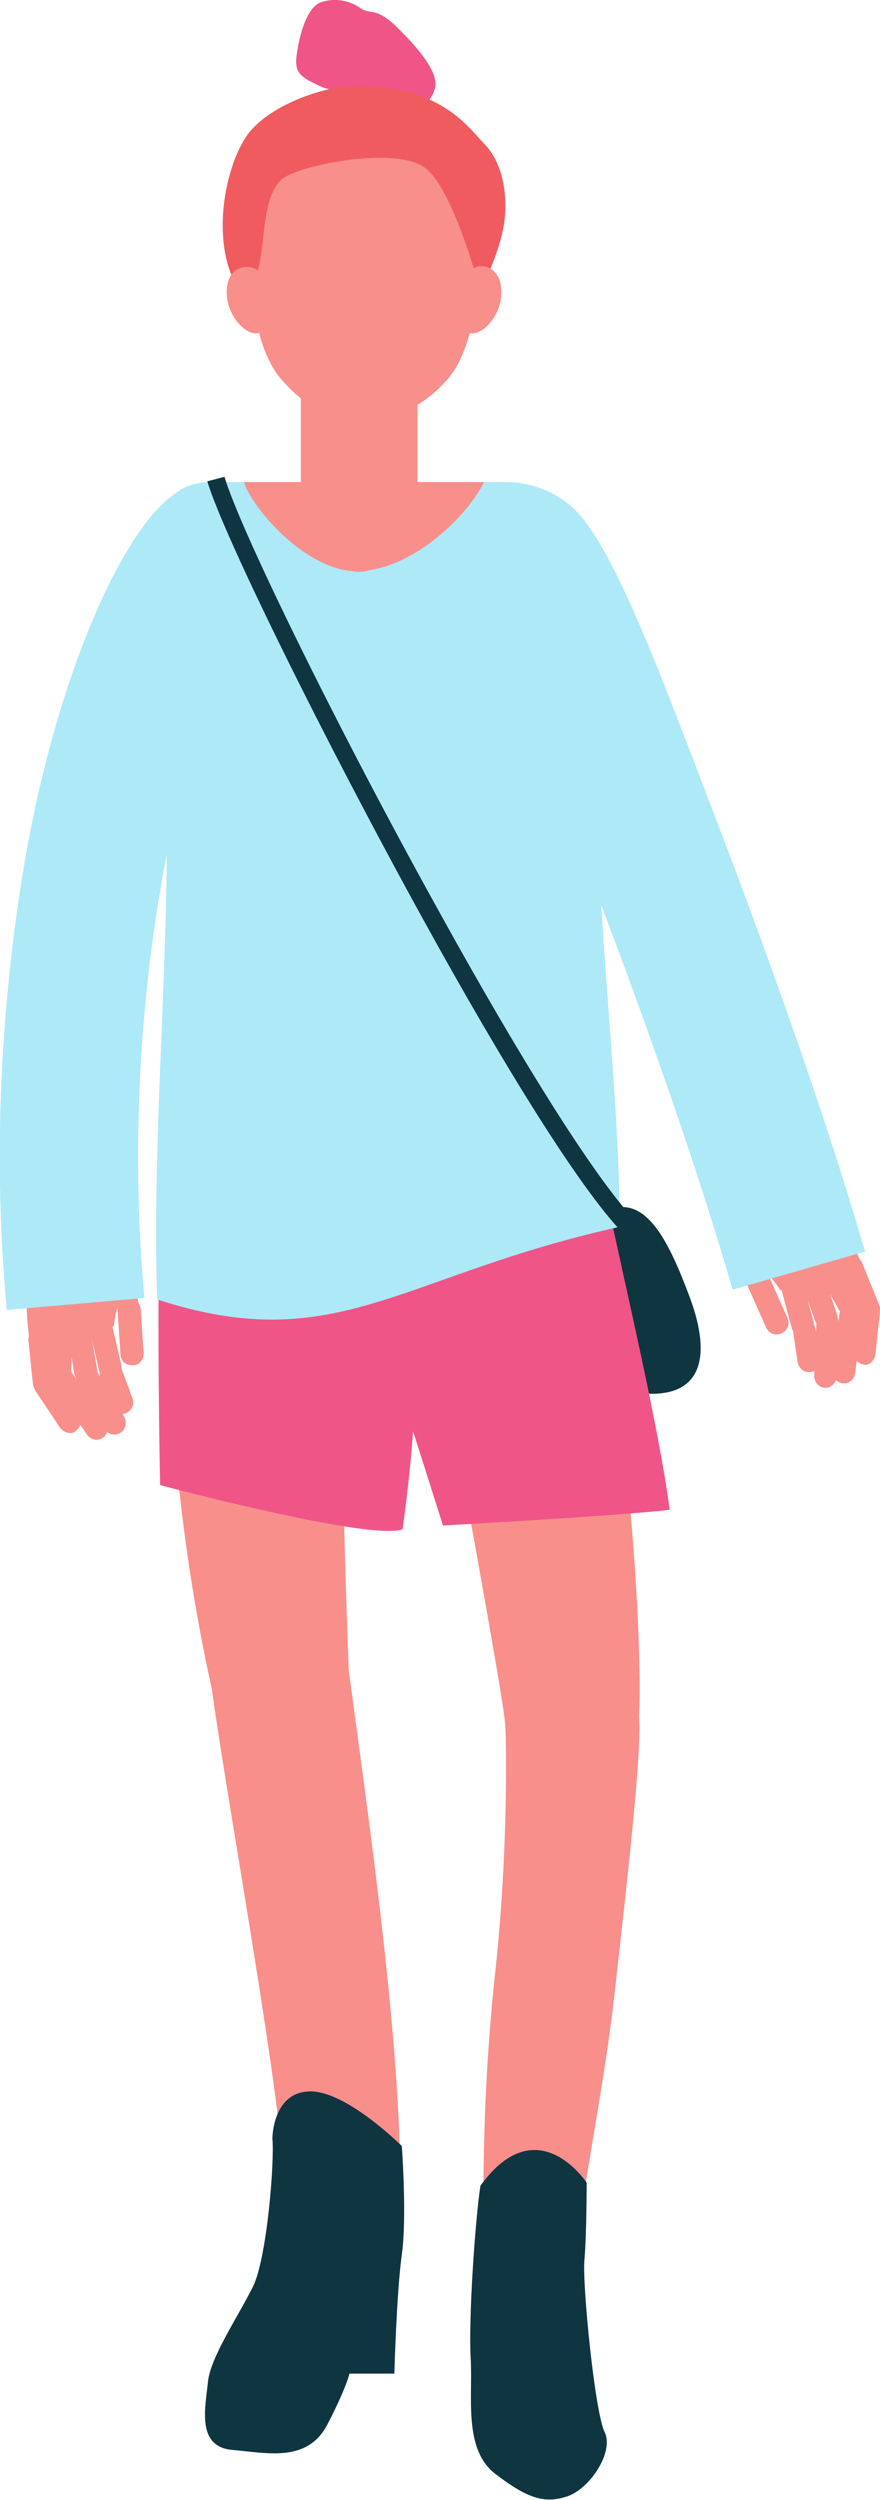 <!-- Generator: Adobe Illustrator 24.0.3, SVG Export Plug-In  -->
<svg version="1.1" xmlns="http://www.w3.org/2000/svg" xmlns:xlink="http://www.w3.org/1999/xlink" x="0px" y="0px" width="117.6px"
	 height="334px" viewBox="0 0 117.6 334" style="enable-background:new 0 0 117.6 334;" xml:space="preserve">
<style type="text/css">
	.st0{fill-rule:evenodd;clip-rule:evenodd;fill:#0F3541;}
	.st1{fill-rule:evenodd;clip-rule:evenodd;fill:#F88F8B;}
	.st2{fill-rule:evenodd;clip-rule:evenodd;fill:#F05588;}
	.st3{fill-rule:evenodd;clip-rule:evenodd;fill:#AEE9F8;}
	.st4{fill-rule:evenodd;clip-rule:evenodd;fill:#F05B60;}
</style>
<defs>
</defs>
<g>
	<path class="st0" d="M82.5,161.3c4.2-0.6,6.9,4.6,9.6,11.8c2.7,7.1,2.3,13.1-5,13.1C79.8,186.2,79.8,160.2,82.5,161.3z"/>
	<g>
		<path class="st1" d="M79.3,164.1c5.5,31.5,6.5,57.3,6.1,65.3c0.4,4.2-1.4,20.4-3.3,37.2c-1,8.7-2.4,16.2-3.7,24.3
			c-1.5,9.8-0.3,19.8-0.3,30.3l-13.3-0.6c0-9.4-0.2-18-0.2-26.5c0-9.7,0.4-19.3,1.5-29.9c1.8-15.9,1.6-31.5,1.4-34
			c-0.6-6.3-11.9-66.5-11.9-66.7C65.6,163,69.3,164.7,79.3,164.1z"/>
		<path class="st1" d="M45.4,161c0,20.4,0.4,40,1.2,62.1c2.7,20.1,6.9,49,6.9,68.7c0,6.2-12.1,30.2-12.1,30.3l-9.9-4.1
			c0-0.1,6.5-22.1,6.5-25.3c0-10.5-7.7-52.3-9.7-67.1c-4.8-21.6-6.2-42.8-6.2-64L45.4,161z"/>
		<path class="st2" d="M21.4,162.5c-0.5,12.3,0,35.9,0,35.9s28.1,7.5,32.4,5.9c1.1-8,1.4-13.1,1.4-13.1l4,12.6
			c0,0,23.6-1.3,30.3-2.1c-1.5-11.2-5.7-28.8-8-39.7L21.4,162.5z"/>
		<g>
			<path class="st1" d="M109.6,181.6l-0.6-4c-0.1-0.8-0.9-1.4-1.7-1.3l0,0c-0.8,0.1-1.4,0.9-1.3,1.7l0.6,4c0.1,0.8,0.9,1.4,1.7,1.3
				l0,0C109.2,183.2,109.8,182.5,109.6,181.6z"/>
			<path class="st1" d="M111.8,183.9l0.3-7c0.1-2-3-2.2-3-0.1l-0.3,7c0,0.8,0.6,1.6,1.5,1.6l0,0
				C111.1,185.4,111.8,184.7,111.8,183.9z"/>
			<path class="st1" d="M114.3,183.4l1-8.7c0.1-0.8-0.6-1.6-1.4-1.6l0,0c-0.8-0.1-1.6,0.6-1.6,1.4l-1,8.7c-0.1,0.8,0.6,1.6,1.4,1.6
				l0,0C113.5,184.9,114.2,184.2,114.3,183.4z"/>
			<path class="st1" d="M117,180.9l0.6-5.8c0.1-0.8-0.6-1.6-1.4-1.6l0,0c-0.8-0.1-1.6,0.6-1.6,1.4l-0.6,5.8
				c-0.1,0.8,0.6,1.4,1.4,1.6l0,0C116.2,182.5,116.9,181.7,117,180.9z"/>
			<path class="st1" d="M117.4,174.1l-2.2-5.4c-0.3-0.8-1.2-1.1-2-0.8l0,0c-0.8,0.3-1.1,1.2-0.8,2l2.2,5.4c0.3,0.8,1.2,1,2,0.8l0,0
				C117.4,175.9,117.7,174.9,117.4,174.1z"/>
			<path class="st1" d="M115.2,174.8l-3.3-6.3c-0.5-0.7-1.4-0.9-2.1-0.4l0,0c-0.7,0.5-0.9,1.4-0.4,2.1l3,5.3
				C113.3,177,116.2,176.8,115.2,174.8z"/>
			<path class="st1" d="M111.8,175.4l-1.9-5.5c-0.3-0.8-1.2-1.2-2-0.9l0,0c-0.8,0.3-1.2,1.2-0.9,2l1.9,5.4
				C109.6,178.1,112.6,177.5,111.8,175.4z"/>
			<path class="st1" d="M108.7,176.5l-1.5-5.6c-0.2-0.8-1.1-1.3-1.9-1l0,0c-0.8,0.2-1.3,1.1-1,1.9l1.5,5.6c0.2,0.8,1.1,1.1,1.9,1
				l0,0C108.5,178.3,108.9,177.3,108.7,176.5z"/>
			<path class="st1" d="M115.7,170.3c-1-2.3-3.3-9.4-7.2-12.3c-3.9-2.9-12.2-1.8-11.7,1.6c0.5,3.4,1.8,6.2,2.9,7.5
				c1.1,1.3,3.3,3.2,4.6,5.3C106.2,171.3,109.8,170.3,115.7,170.3z"/>
			<path class="st1" d="M100,172l2.4,5.4c0.4,0.8,1.3,1.1,2.1,0.7l0,0c0.8-0.4,1.1-1.3,0.7-2.1l-2.4-5.4c-0.3-0.8-1.2-1-2.1-0.7l0,0
				C99.9,170.2,99.7,171.3,100,172z"/>
			<path class="st1" d="M98,165l1.7,5.6c0.3,0.8,1.1,1.3,2,1l0,0c0.8-0.3,1.3-1.1,1-2l1.1-6.1c0.2-0.8-3.9-0.3-4.7-0.6l0,0
				C98.2,163.2,97.8,164.2,98,165z"/>
		</g>
		<g>
			<path class="st1" d="M14.8,187.9l-1.4-3.8c-0.3-0.8,0.1-1.7,0.9-2l0,0c0.8-0.3,1.7,0.1,2,0.9l1.4,3.8c0.3,0.8-0.1,1.7-0.9,2l0,0
				C16,189.1,15.1,188.7,14.8,187.9z"/>
			<path class="st1" d="M14,190.9l-3.6-6c-1-1.7,1.6-3.3,2.6-1.6l3.6,6c0.4,0.7,0.2,1.7-0.5,2.1l0,0C15.3,191.9,14.4,191.6,14,190.9
				z"/>
			<path class="st1" d="M11.6,191.6l-5-7.2c-0.4-0.7-0.2-1.7,0.5-2.1v0c0.7-0.4,1.7-0.2,2.1,0.5l5,7.2c0.4,0.7,0.2,1.7-0.5,2.1l0,0
				C13,192.6,12,192.3,11.6,191.6z"/>
			<path class="st1" d="M8,190.7l-3.2-4.8c-0.5-0.7-0.2-1.7,0.5-2.1l0,0c0.7-0.5,1.7-0.2,2.1,0.5l3.2,4.8c0.5,0.7,0.2,1.5-0.5,2.1
				l0,0C9.5,191.7,8.5,191.4,8,190.7z"/>
			<path class="st1" d="M4.4,184.9l-0.6-5.8c-0.1-0.8,0.6-1.6,1.4-1.7l0,0c0.8-0.1,1.6,0.6,1.7,1.4l0.6,5.7c0.1,0.8-0.6,1.4-1.4,1.7
				l0,0C5.3,186.5,4.5,185.7,4.4,184.9z"/>
			<path class="st1" d="M6.7,184.4l-0.1-7.1c0.1-0.8,0.8-1.5,1.7-1.4l0,0c0.8,0.1,1.5,0.8,1.4,1.7l-0.2,6.1
				C9.4,185.5,6.7,186.7,6.7,184.4z"/>
			<path class="st1" d="M9.9,183.4l-0.9-5.7c-0.1-0.8,0.5-1.6,1.3-1.7l0,0c0.8-0.1,1.6,0.5,1.7,1.3L13,183
				C13.2,184.8,10.3,185.6,9.9,183.4z"/>
			<path class="st1" d="M13.2,182.9l-1.3-5.6c-0.2-0.8,0.4-1.6,1.2-1.8l0,0c0.8-0.2,1.6,0.4,1.8,1.2l1.3,5.6
				c0.2,0.8-0.4,1.5-1.2,1.8l0,0C14.3,184.4,13.4,183.7,13.2,182.9z"/>
			<path class="st1" d="M4.1,180.7c-0.2-2.5-1.5-9.8,0.6-14.3c2.1-4.4,9.9-7.3,11.1-4.1c1.2,3.2,1.3,6.4,1,8
				c-0.3,1.7-1.3,4.4-1.6,6.9C13,177.1,9.3,178,4.1,180.7z"/>
			<path class="st1" d="M18.8,174.9l0.4,5.9c0,0.9-0.6,1.6-1.5,1.6l0,0c-0.9,0-1.6-0.6-1.6-1.5l-0.4-5.9c-0.1-0.8,0.6-1.4,1.5-1.6h0
				C18,173.2,18.7,174,18.8,174.9z"/>
			<path class="st1" d="M17.2,167.7l1.2,5.8c0.2,0.8-0.4,1.6-1.3,1.8l0,0c-0.8,0.2-1.6-0.4-1.8-1.3l-3.8-4.8
				c-0.5-0.7,3.3-2.1,3.9-2.7l0,0C16.2,166.2,17.1,166.9,17.2,167.7z"/>
		</g>
		<path class="st3" d="M82.8,163.9c0.1-22.6-5.3-55.3-2.5-86.6c0.7-7.1-5.5-12.9-12.7-12.9c-10.9,0-28.5,0-39.4,0
			c-7.2,0-8.9,7.3-7.9,14.4C24.9,112,20,143,21,173.6C45,181.4,53.4,170.4,82.8,163.9z"/>
		<path class="st1" d="M64.7,64.4H32.6c1,3.4,8.5,12.2,15.4,11.9C54.8,76.1,62.1,69.5,64.7,64.4z"/>
		<path class="st1" d="M40.4,42.9h15.2c0.1,0.4,0.1,0.7,0.2,1.1v20.4c-0.9,6.9-4.1,12-7.8,12c-3.7,0-6.8-5.1-7.8-12V44
			C40.3,43.6,40.3,43.2,40.4,42.9z"/>
		<path class="st1" d="M48.7,16.8c-3.8,0.1-15.2,0.4-15.4,13.8c-0.2,13.3,2.6,18.2,4.4,20.2c1.8,2,3.7,3.8,7.4,4.7
			c1,1,2,1.3,3.6,1.5c1.6-0.2,2.6-0.6,3.6-1.5c3.7-1,5.6-2.8,7.4-4.7c1.8-2,4.6-6.9,4.4-20.2C63.9,17.3,52.5,16.9,48.7,16.8z"/>
		<path class="st3" d="M33.4,81.5c-3,1.9-7.9,15.2-11.6,35.2c-2.9,16.1-4.4,35.8-2.5,56.7L0.9,175c-2.1-22.8-0.4-44.1,2.7-61.6
			C8.2,88.3,17,70,23.5,65.9L33.4,81.5z"/>
		<path class="st3" d="M76.3,67.7c5.6,4.6,12.1,22.8,20.1,43.6c6.9,18.1,14.3,39,19.2,55.9l-17.7,5.1c-4.6-16-11.8-36.4-18.7-54.4
			c-7.5-19.6-14.4-35.7-16.9-39.2L76.3,67.7z"/>
		<path class="st0" d="M64.2,292c-0.7,4.6-1.6,17.7-1.3,23c0.3,5.3-1,12.2,3.3,15.5c4.3,3.3,6.6,4,9.6,3c3-1,6.3-5.9,5-8.6
			c-1.3-2.6-3-19.7-2.7-23c0.3-3.3,0.3-10.3,0.3-10.3S71.8,281.5,64.2,292z"/>
		<path class="st0" d="M36.4,285.7c0.3,3-0.7,15.9-2.6,19.8c-2,4-5.6,9.3-6,12.6c-0.3,3.3-1.7,8.8,3.3,9.2c4.6,0.4,9.9,1.7,12.6-3.3
			c2.6-5,3-6.9,3-6.9h6c0,0,0.3-10.9,1-15.9c0.7-5,0-14.5,0-14.5s-7.3-7.3-12.2-7.3C36.4,279.4,36.4,285.7,36.4,285.7z"/>
		<path class="st2" d="M43.2,11.7c-2.6-1.2-3.8-1.7-3.6-3.9c0.2-2.2,1.2-6.8,3.3-7.5c2.1-0.7,4-0.1,5.3,0.8c1.3,0.9,2-0.2,4.7,2.4
			c2.7,2.6,5.9,6.2,5.2,8.4c-0.7,2.2-2.8,3.6-4.9,2.9C51.1,14,43.2,11.7,43.2,11.7z"/>
		<path class="st4" d="M48.1,11.5C44,11.2,35.6,14,32.8,18.4c-2.8,4.4-4.1,12.5-2,18c2.1,5.6,2.6,6.2,2.6,6.2s0.5-4.1,1.3-7.5
			c0.7-3.4,0.5-9.6,3.3-11.4c2.9-1.8,15.1-4.2,18.9-1.2c3.8,3,7.3,16.4,7.3,16.4s2.7-5.3,3.2-9.3c0.5-4-0.4-8.1-2.7-10.4
			C62.4,16.8,58.9,11.6,48.1,11.5z"/>
		<path class="st1" d="M35.3,37.4c-0.3-0.9-0.8-1.5-1.9-1.7c-1.1-0.2-3.1,0.3-3.1,3.4c0,3.1,2.6,5.8,4.2,5.4
			C36.3,44.1,35.5,38.2,35.3,37.4z"/>
		<path class="st1" d="M61.8,37.4c0.5-0.8,1-1.5,2.1-1.8C65,35.4,67,36,67,39.1c0,3.1-2.6,5.8-4.2,5.4
			C61.1,44.1,61.8,37.4,61.8,37.4z"/>
	</g>
	<path class="st0" d="M30,63.7c2.1,7.1,15.3,34,28.8,58.3c10.1,18.3,20.4,35.1,26.2,41.2l-1.7,1.6c-6-6.2-16.4-23.2-26.6-41.7
		c-13.5-24.5-26.8-51.5-29-58.8L30,63.7z"/>
</g>
</svg>
